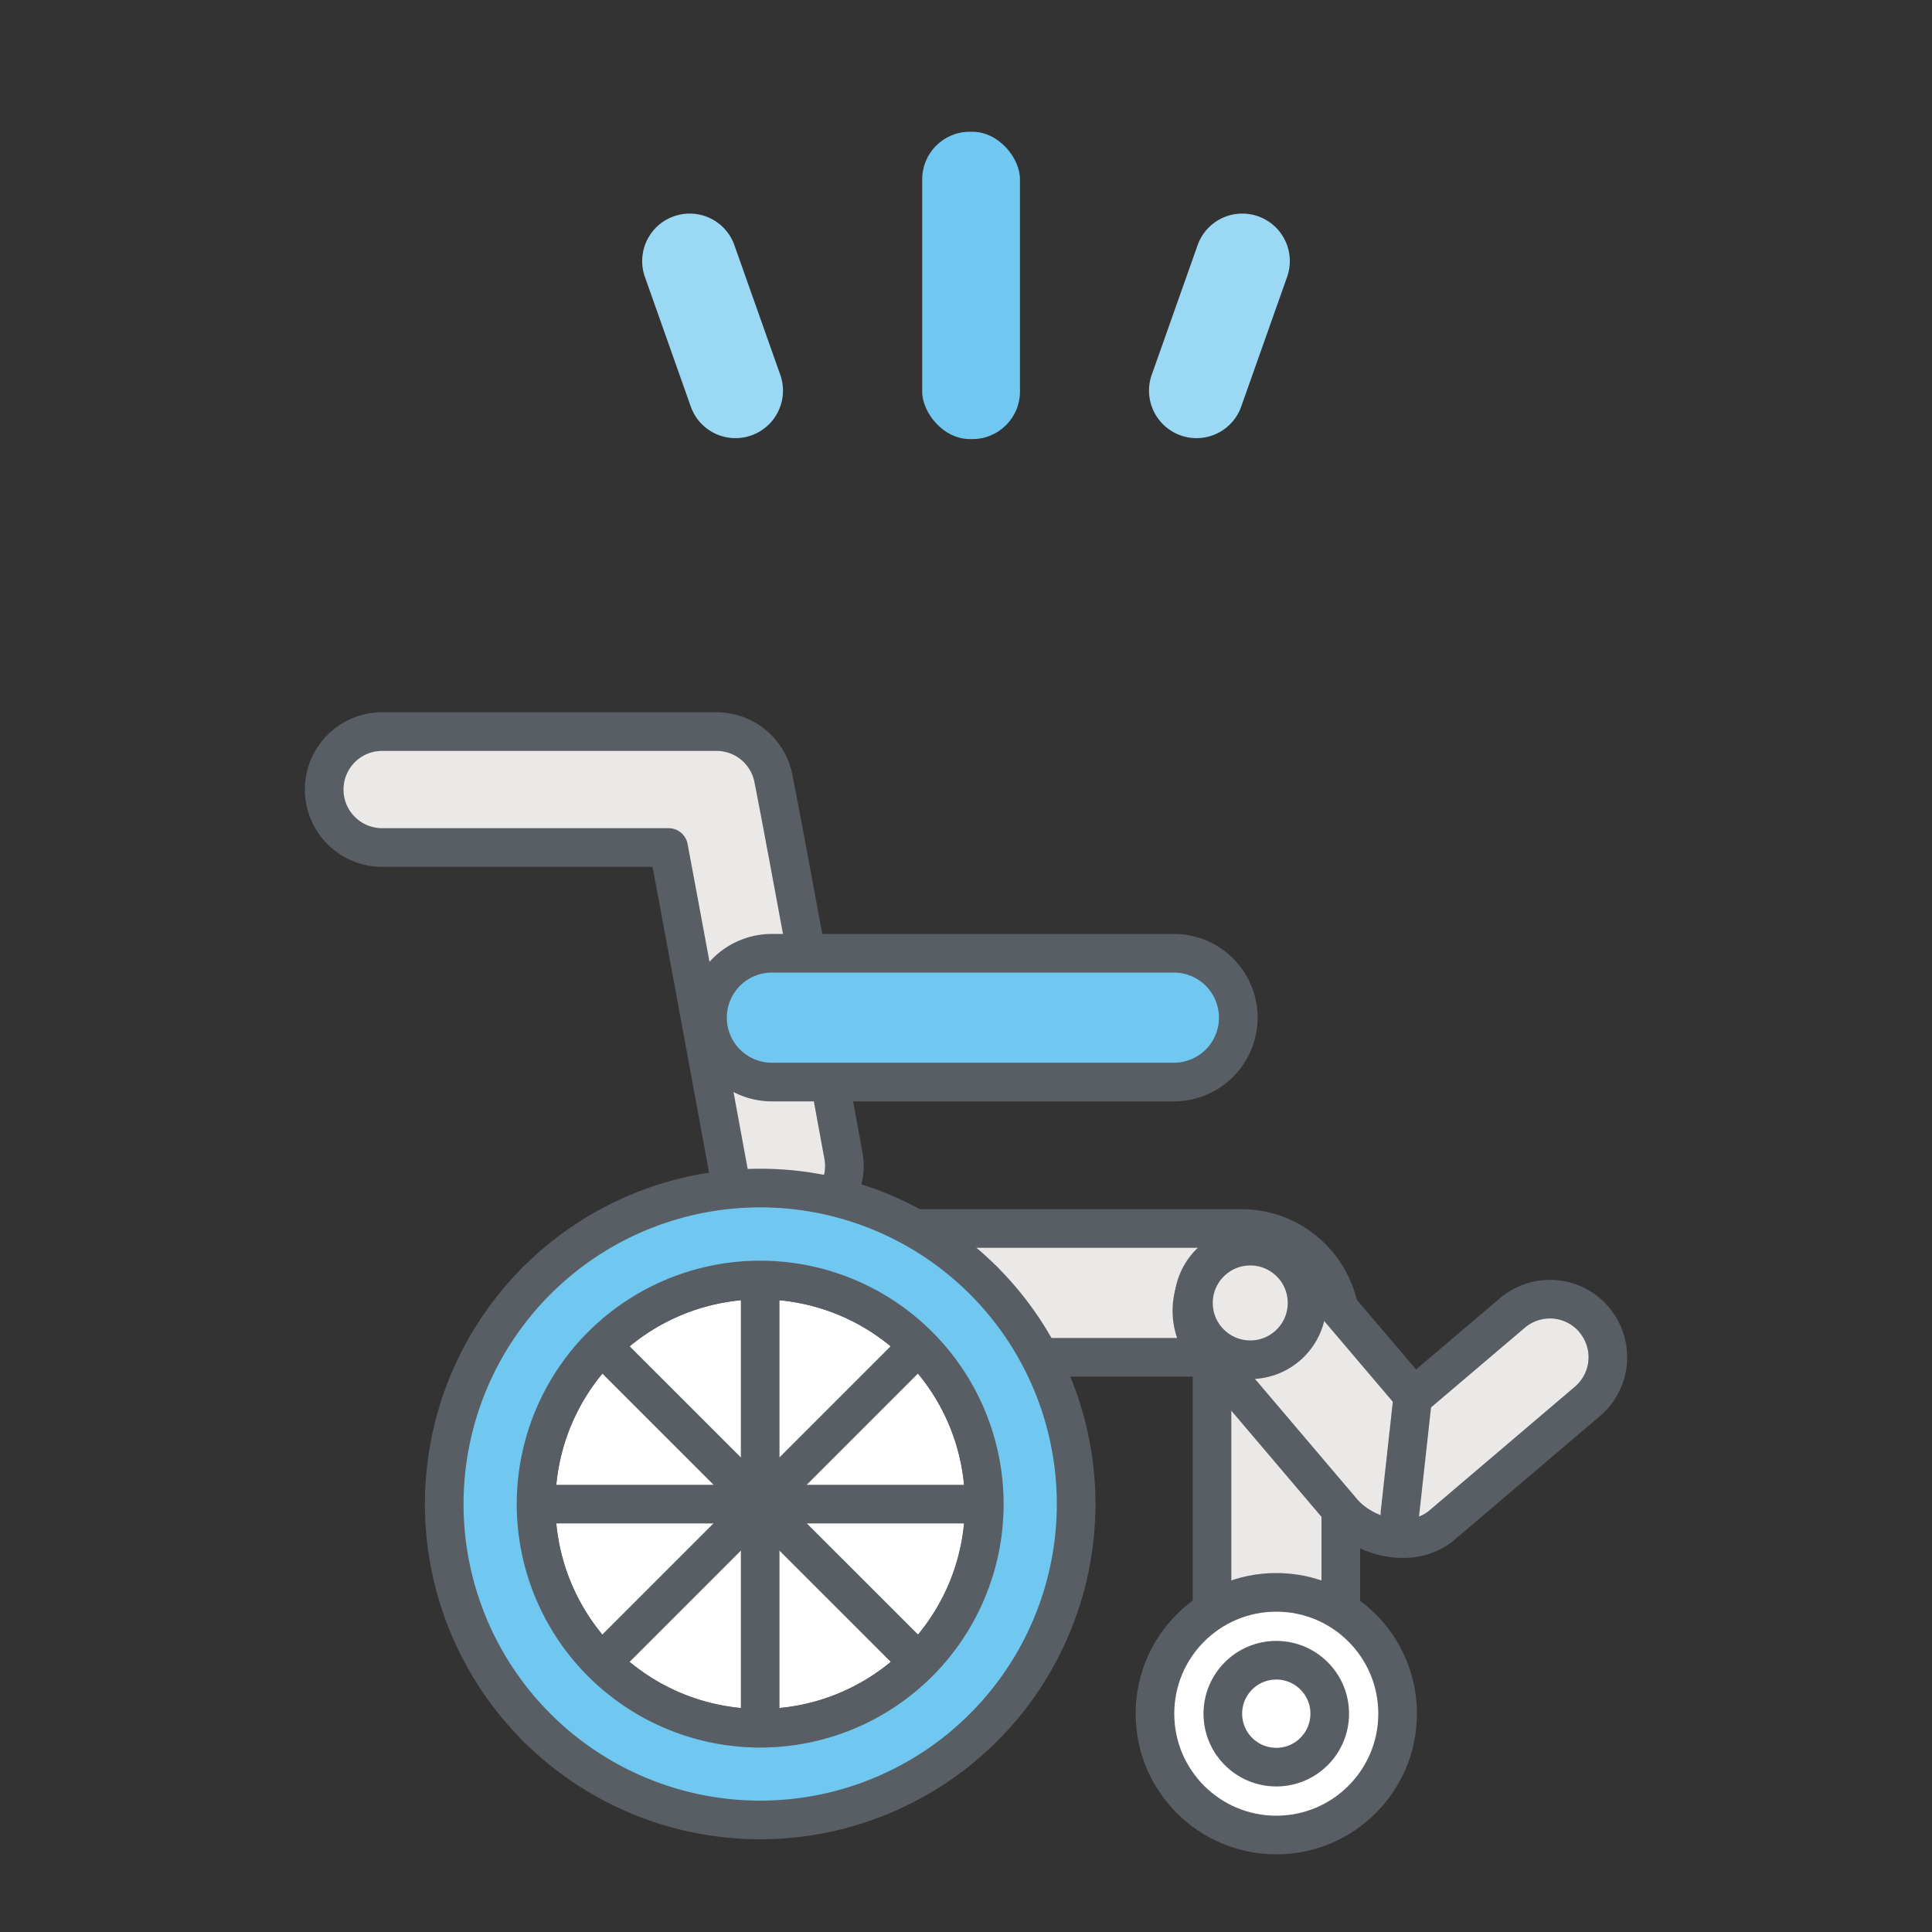 <svg id="_レイヤー_3" xmlns="http://www.w3.org/2000/svg" width="150" height="150" viewBox="0 0 150 150">
  <rect x="0" y="0" width="150" height="150" fill="#333333" stroke="none"/>
  <g id="グループ_2754" data-name="グループ 2754">
    <rect id="長方形_3396" data-name="長方形 3396" width="150" height="150" fill="none"/>
    <g id="グループ_2752" data-name="グループ 2752">
      <g id="_パス_16805">
        <path id="パス_18317" data-name="パス 18317" d="M99.1,129.79a5,5,0,0,1-5-5V105.38H65.87a5,5,0,0,1,0-10H96.39a7.72,7.72,0,0,1,7.71,7.71V124.8a5,5,0,0,1-5,5Z" fill="#ebe8e8" stroke="#585e63" stroke-linecap="round" stroke-linejoin="round" stroke-width="3"/>
      </g>
      <circle id="楕円形_259" data-name="楕円形 259" cx="17.4" cy="17.4" r="17.4" transform="translate(41.62 99.38)" fill="#fff" stroke="#585e63" stroke-linecap="round" stroke-linejoin="round" stroke-width="3"/>
      <line id="_線_187" y2="48.73" transform="translate(59.02 92.24)" fill="#fff" stroke="#585e63" stroke-linecap="round" stroke-linejoin="round" stroke-width="3"/>
      <line id="_線_188" x2="49.06" transform="translate(34.49 116.78)" fill="#fff" stroke="#585e63" stroke-linecap="round" stroke-linejoin="round" stroke-width="3"/>
      <line id="_線_189" x2="34.46" y2="34.45" transform="translate(41.67 99.43)" fill="#fff" stroke="#585e63" stroke-linecap="round" stroke-linejoin="round" stroke-width="3"/>
      <line id="_線_190" y1="34.69" x2="34.69" transform="translate(41.67 99.43)" fill="#fff" stroke="#585e63" stroke-linecap="round" stroke-linejoin="round" stroke-width="3"/>
      <g id="_パス_16806">
        <path id="パス_18318" data-name="パス 18318" d="M61.05,95.02a4.5,4.5,0,0,1-4.42-3.69c-.04-.21-3.2-17.43-4.72-25.53H29.67a4.5,4.5,0,1,1,0-9H55.63a4.5,4.5,0,0,1,4.41,3.61c.8,3.95,5.25,28.26,5.44,29.29a4.486,4.486,0,0,1-4.44,5.31Z" fill="#ebe8e8" stroke="#585e63" stroke-linecap="round" stroke-linejoin="round" stroke-width="3"/>
      </g>
      <circle id="_楕円形_21" cx="9.42" cy="9.42" r="9.42" transform="translate(89.67 123.63)" fill="#fff" stroke="#585e63" stroke-linecap="round" stroke-linejoin="round" stroke-width="3"/>
      <circle id="_楕円形_21-2" cx="4.15" cy="4.15" r="4.15" transform="translate(94.94 128.9)" fill="#fff" stroke="#585e63" stroke-linecap="round" stroke-linejoin="round" stroke-width="3"/>
      <g id="_線_194">
        <line id="線_316" data-name="線 316" x2="31.2" transform="translate(59.94 79.01)" fill="#ebe8e8" stroke="#585e63" stroke-linecap="round" stroke-linejoin="round" stroke-width="3"/>
        <path id="パス_18319" data-name="パス 18319" d="M91.14,84.01H59.93a5,5,0,0,1,0-10H91.14a5,5,0,0,1,0,10Z" fill="#70c8f0" stroke="#585e63" stroke-linecap="round" stroke-linejoin="round" stroke-width="3"/>
      </g>
      <path id="パス_18320" data-name="パス 18320" d="M59.02,92.24a24.53,24.53,0,1,0,24.53,24.53A24.527,24.527,0,0,0,59.02,92.24Zm0,41.94a17.4,17.4,0,1,1,17.4-17.4,17.4,17.4,0,0,1-17.4,17.4Z" fill="#70c8f0" stroke="#585e63" stroke-linecap="round" stroke-linejoin="round" stroke-width="3"/>
      <path id="パス_18321" data-name="パス 18321" d="M123.76,102.45a4.5,4.5,0,0,0-6.34-.51l-7.65,6.5-8.42-9.91a5,5,0,0,0-7.62,6.48l10.49,12.35c1.78,2.09,5.51,2.93,7.72,1.06l11.31-9.62a4.5,4.5,0,0,0,.51-6.34Z" fill="#ebe8e8" stroke="#585e63" stroke-linecap="round" stroke-linejoin="round" stroke-width="3"/>
      <circle id="楕円形_260" data-name="楕円形 260" cx="4.41" cy="4.41" r="4.41" transform="translate(92.66 96.75)" fill="#ebe8e8" stroke="#585e63" stroke-linecap="round" stroke-linejoin="round" stroke-width="3"/>
      <line id="線_317" data-name="線 317" y1="9.07" x2="1" transform="translate(108.69 108.43)" fill="#ebe8e8" stroke="#585e63" stroke-linecap="round" stroke-linejoin="round" stroke-width="3"/>
    </g>
    <g id="グループ_2753" data-name="グループ 2753">
      <rect id="長方形_3397" data-name="長方形 3397" width="7.59" height="23.86" rx="3.69" transform="translate(71.6 10.23)" fill="#70c8f0"/>
      <path id="パス_18322" data-name="パス 18322" d="M57.62,33.98h0a3.678,3.678,0,0,1-3.99-2.42L50.07,21.5a3.687,3.687,0,0,1,2.96-4.88h0a3.678,3.678,0,0,1,3.99,2.42L60.58,29.1A3.687,3.687,0,0,1,57.62,33.98Z" fill="#9bd8f4"/>
      <path id="パス_18323" data-name="パス 18323" d="M92.38,33.98h0a3.678,3.678,0,0,0,3.99-2.42L99.93,21.5a3.687,3.687,0,0,0-2.96-4.88h0a3.678,3.678,0,0,0-3.99,2.42L89.42,29.1A3.687,3.687,0,0,0,92.38,33.98Z" fill="#9bd8f4"/>
    </g>
  </g>
</svg>

